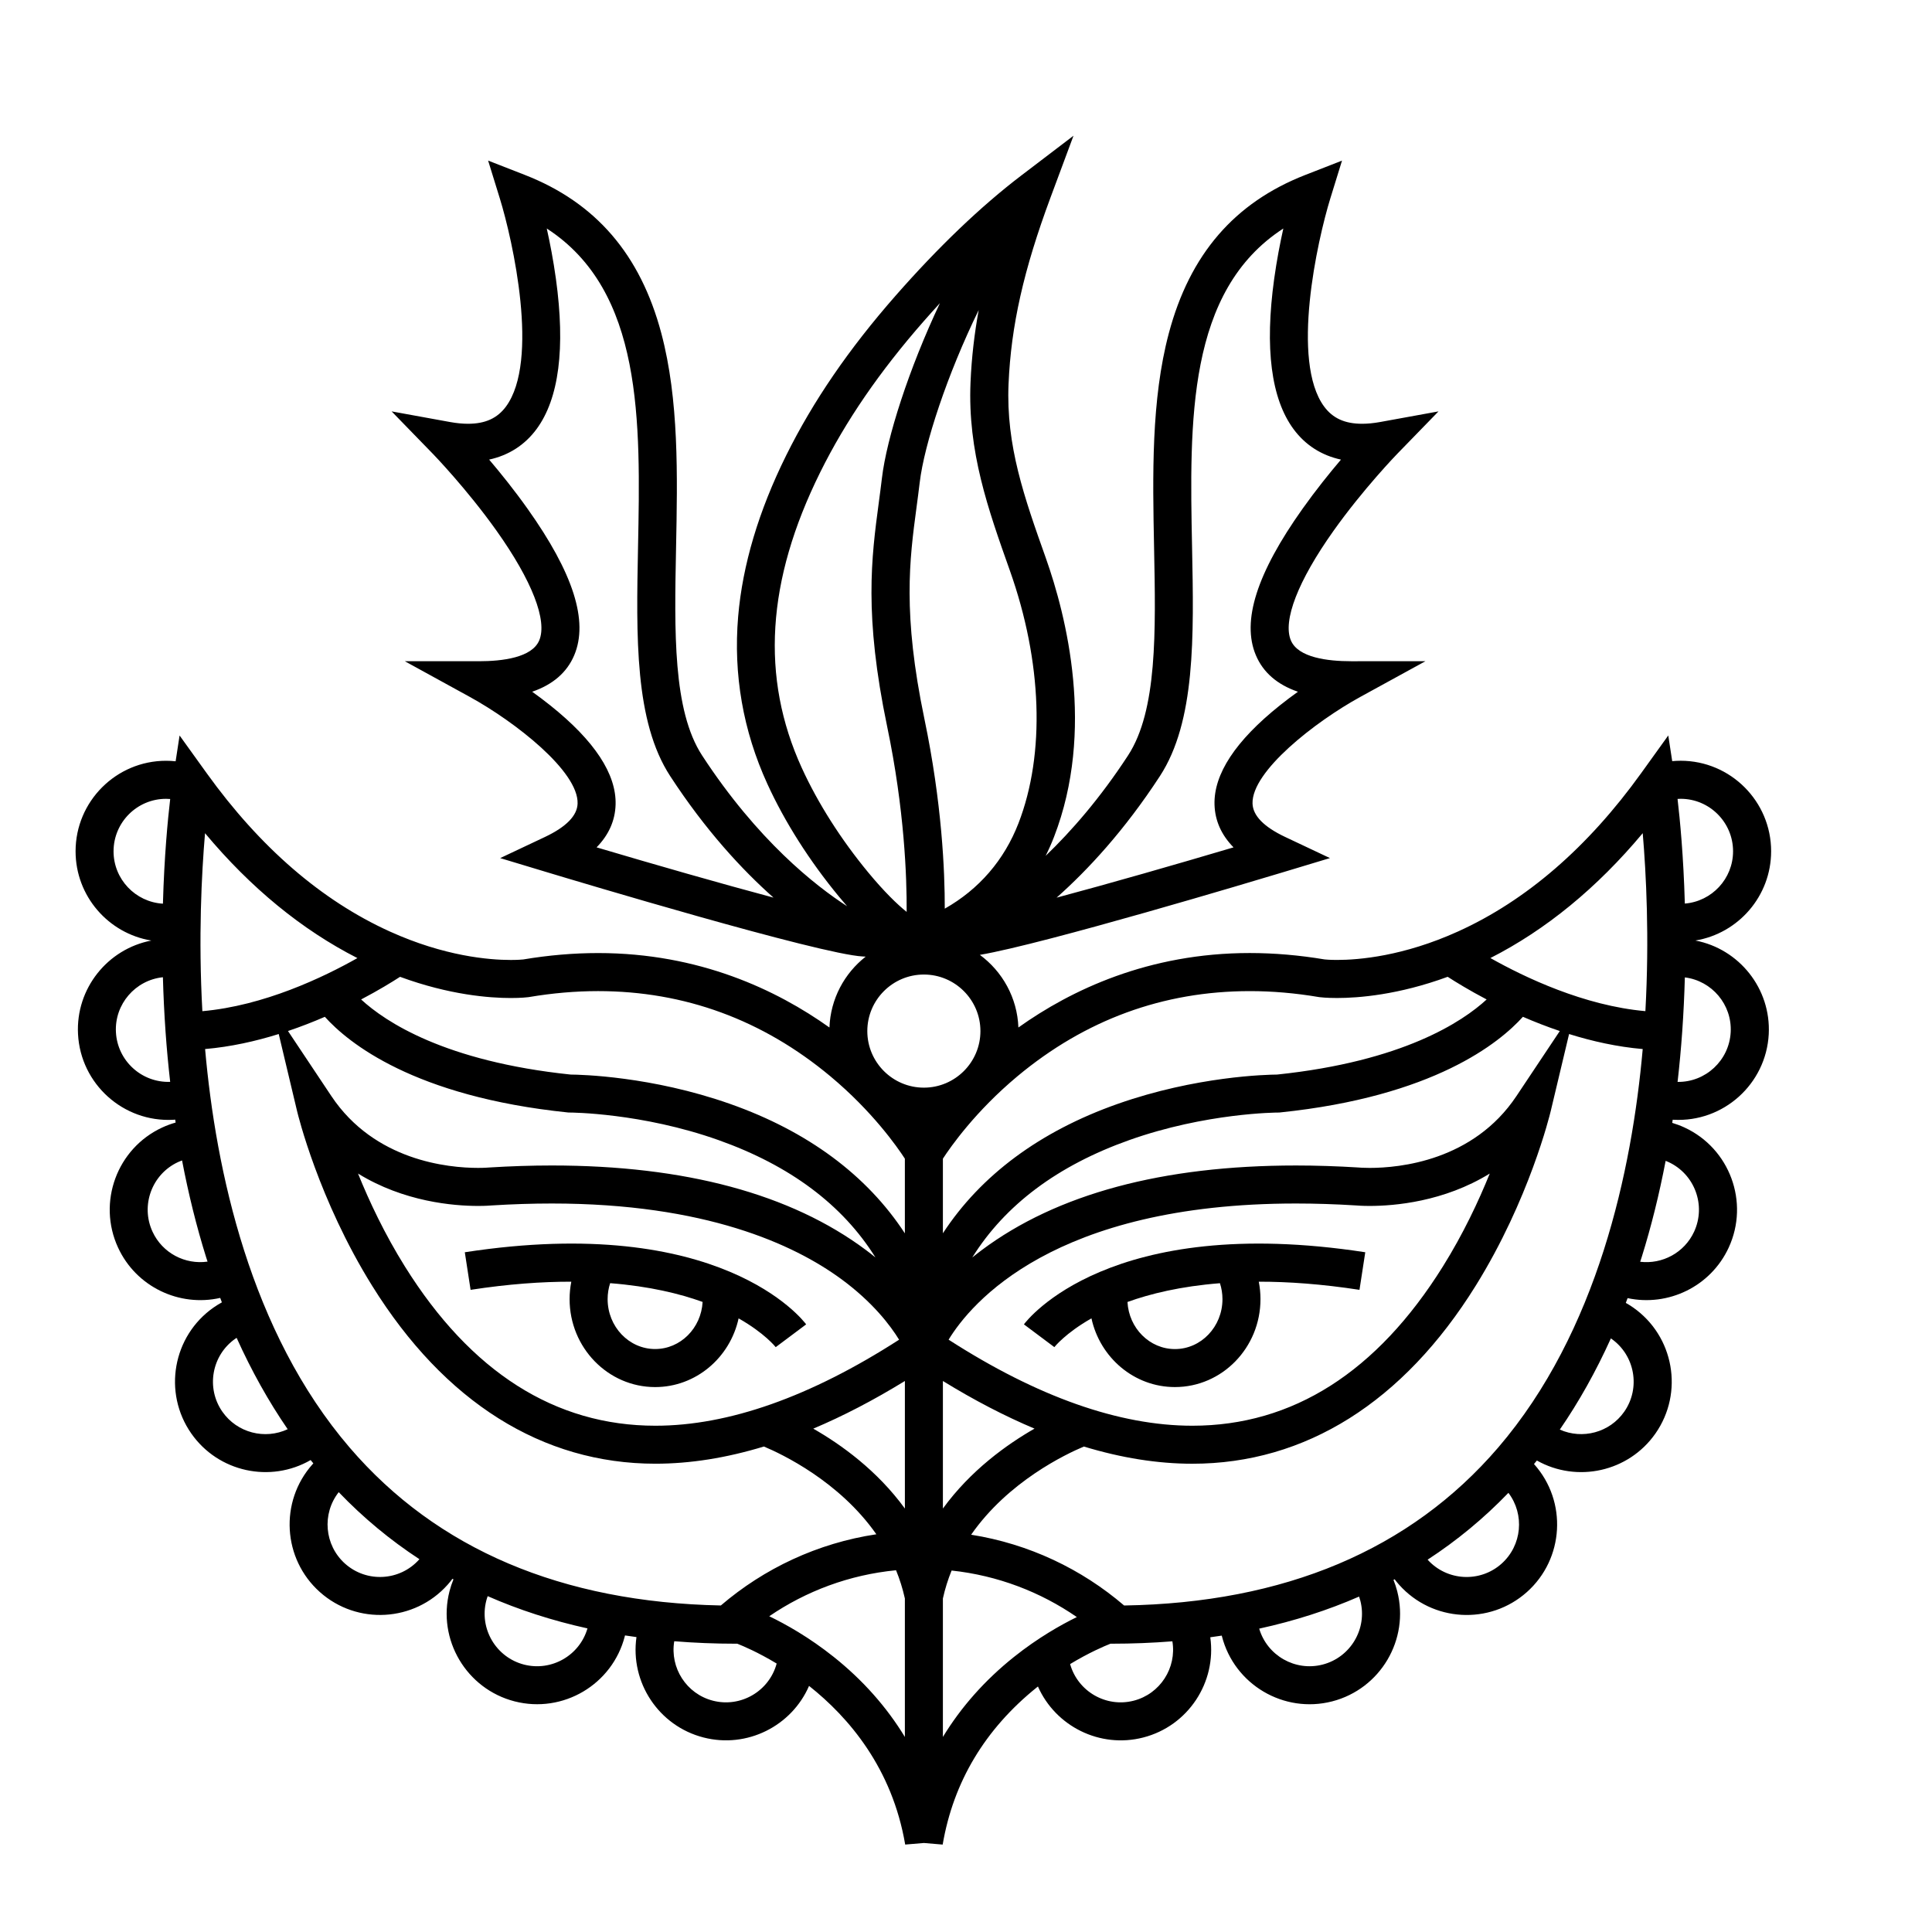 <?xml version="1.0" encoding="UTF-8"?>
<!-- Uploaded to: SVG Repo, www.svgrepo.com, Generator: SVG Repo Mixer Tools -->
<svg fill="#000000" width="800px" height="800px" version="1.1" viewBox="144 144 512 512" xmlns="http://www.w3.org/2000/svg">
 <g>
  <path d="m478.04 488.29c0-1.586-0.156-3.133-0.453-4.629 7.812-0.008 16.68 0.621 26.691 2.16l1.531-9.961c-67.723-10.418-89.566 17.898-90.461 19.109l8.066 6.035c0.035-0.047 2.918-3.703 9.832-7.625 2.269 10.406 11.32 18.207 22.117 18.207 12.508 0.008 22.676-10.445 22.676-23.297zm-22.672 13.227c-6.707 0-12.203-5.531-12.574-12.48 5.996-2.164 14.062-4.152 24.504-4.973 0.43 1.328 0.668 2.746 0.668 4.227 0 7.293-5.652 13.227-12.598 13.227z"/>
  <path d="m267.18 475.86 1.531 9.961c10.016-1.543 18.883-2.168 26.691-2.16-0.297 1.496-0.453 3.043-0.453 4.629 0 12.848 10.172 23.301 22.672 23.301 10.797 0 19.852-7.801 22.117-18.207 6.918 3.922 9.797 7.578 9.836 7.625l8.066-6.035c-0.895-1.215-22.738-29.531-90.461-19.113zm50.441 25.648c-6.945 0-12.594-5.934-12.594-13.227 0-1.48 0.238-2.898 0.668-4.227 10.438 0.82 18.508 2.809 24.504 4.973-0.375 6.949-5.871 12.48-12.578 12.48z"/>
  <path d="m593.29 393.25c11.371-1.871 20.078-11.766 20.078-23.66 0-13.223-10.758-23.984-23.984-23.984-0.754 0-1.496 0.039-2.231 0.105l-1.043-6.805-7.203 10.016c-14.125 19.637-30.445 33.746-48.512 41.93-14.484 6.562-26.297 7.543-32.051 7.543-1.867 0-3.031-0.105-3.312-0.137-6.699-1.125-13.371-1.695-19.836-1.695-26.797 0-47.336 9.773-61.309 19.734-0.293-7.887-4.246-14.852-10.211-19.246 17.238-2.934 73.414-19.809 80.227-21.863l12.543-3.785-11.848-5.594c-5.652-2.668-8.566-5.648-8.664-8.863-0.262-8.527 16.551-21.66 28.57-28.262l17.254-9.457-19.68 0.008c-6.223 0-14.051-0.957-15.977-5.508-2.211-5.227 1.887-15.789 11.242-28.977 7.887-11.121 16.816-20.348 16.906-20.441l10.969-11.285-15.48 2.816c-1.699 0.309-3.301 0.465-4.758 0.465-4.57 0-7.769-1.449-10.066-4.559-8.898-12.059-1.828-43.938 1.648-55.203l3.086-9.977-9.73 3.797c-18.781 7.328-30.613 21.059-36.172 41.973-4.688 17.633-4.289 37.613-3.902 56.934 0.441 22.133 0.859 43.035-6.898 54.93-7.414 11.367-15.035 20.078-21.844 26.613 0.812-1.621 1.555-3.293 2.223-5.019 10.922-28.23 3.305-58.48-2.203-73.996-5.656-15.926-10.539-29.68-9.848-46.012 0.656-15.453 3.992-30.258 11.148-49.508l6.066-16.309-13.84 10.543c-10.723 8.172-21.941 18.898-33.34 31.887-12.359 14.086-21.832 27.91-28.953 42.27-7.297 14.715-11.582 29.09-12.738 42.723-1.301 15.348 1.301 30.262 7.731 44.332 4.625 10.117 11.191 20.457 18.992 29.898 0.742 0.898 1.457 1.738 2.156 2.543-8.395-5.422-23.746-17.445-38.438-39.973-7.754-11.891-7.34-32.797-6.898-54.93 0.387-19.32 0.785-39.301-3.902-56.934-5.559-20.914-17.391-34.641-36.172-41.973l-9.73-3.797 3.086 9.98c3.481 11.254 10.559 43.113 1.648 55.199-2.297 3.113-5.496 4.566-10.07 4.566h-0.004c-1.457 0-3.055-0.156-4.754-0.465l-15.48-2.816 10.969 11.285c0.09 0.09 8.945 9.238 16.84 20.348 9.398 13.23 13.52 23.824 11.305 29.066-1.926 4.555-9.75 5.512-15.977 5.512h-19.637l17.215 9.453c12.02 6.602 28.832 19.734 28.57 28.262-0.098 3.211-3.016 6.191-8.664 8.863l-11.848 5.594 12.543 3.785c7.348 2.219 72.129 21.68 83.535 22.285l0.781 0.043c-5.625 4.41-9.32 11.164-9.605 18.781-13.969-9.961-34.508-19.73-61.305-19.73-6.465 0-13.137 0.57-19.832 1.695-0.305 0.031-1.469 0.137-3.316 0.137-5.754 0-17.566-0.98-32.051-7.543-18.066-8.188-34.387-22.293-48.512-41.93l-7.203-10.016-1.047 6.836c-0.832-0.09-1.676-0.137-2.531-0.137-13.223 0-23.984 10.758-23.984 23.984 0 11.895 8.703 21.789 20.078 23.66-11.586 2.215-20.074 12.719-19.43 24.82 0.699 13.207 12.016 23.379 25.223 22.68 0.176-0.008 0.352-0.027 0.527-0.043 0.039 0.262 0.078 0.52 0.117 0.777-1.191 0.336-2.375 0.77-3.535 1.305-12.008 5.543-17.266 19.82-11.723 31.828 4.824 10.453 16.273 15.789 27.074 13.336 0.148 0.391 0.289 0.789 0.441 1.18-0.742 0.41-1.469 0.855-2.18 1.352-10.844 7.57-13.5 22.555-5.93 33.395 7.172 10.266 20.98 13.191 31.633 7.043 0.238 0.297 0.48 0.59 0.719 0.883-0.074 0.078-0.148 0.156-0.219 0.234-8.801 9.871-7.93 25.062 1.941 33.863 9.871 8.801 25.062 7.93 33.863-1.941 0.453-0.508 0.875-1.031 1.273-1.566 0.09 0.051 0.18 0.098 0.27 0.145-0.414 1.008-0.766 2.055-1.047 3.141-3.289 12.809 4.457 25.906 17.262 29.195 12.809 3.289 25.906-4.457 29.195-17.266 0.02-0.07 0.031-0.141 0.051-0.211 1.004 0.156 2.023 0.297 3.039 0.438-1.711 11.941 5.828 23.543 17.777 26.609 11.562 2.969 23.355-3.055 27.961-13.672 10.535 8.348 22.027 21.789 25.477 42.047l4.965-0.418 4.969 0.422c2.824-16.594 11.215-30.609 24.938-41.652 0.102-0.082 0.203-0.164 0.309-0.242 4.652 10.523 16.387 16.473 27.891 13.52 11.934-3.062 19.465-14.641 17.781-26.566 1.02-0.137 2.035-0.281 3.043-0.438 0.012 0.055 0.023 0.113 0.039 0.168 3.289 12.809 16.387 20.555 29.195 17.266 12.809-3.289 20.555-16.387 17.262-29.195-0.266-1.039-0.602-2.039-0.992-3.008 0.102-0.055 0.203-0.109 0.305-0.164 0.375 0.496 0.766 0.98 1.188 1.453 8.801 9.871 23.992 10.742 33.863 1.941 9.871-8.801 10.742-23.992 1.941-33.863-0.02-0.023-0.039-0.043-0.059-0.066 0.254-0.312 0.512-0.621 0.766-0.934 10.621 5.988 24.301 3.035 31.426-7.164 7.574-10.84 4.914-25.824-5.93-33.395-0.629-0.438-1.273-0.84-1.93-1.211 0.16-0.418 0.312-0.844 0.473-1.262 10.723 2.297 22.012-3.031 26.797-13.395 5.543-12.008 0.285-26.285-11.723-31.828-1.066-0.492-2.152-0.895-3.246-1.223 0.043-0.281 0.086-0.559 0.129-0.84 0.074 0.004 0.152 0.012 0.227 0.02 13.207 0.703 24.52-9.473 25.223-22.68 0.629-12.105-7.863-22.609-19.445-24.824zm-141.91-43.559c9.453-14.492 9.004-36.906 8.531-60.633-0.668-33.457-1.355-67.941 24.184-84.5-0.855 3.844-1.746 8.438-2.426 13.352-2.535 18.363-0.809 31.758 5.133 39.809 3.113 4.223 7.398 6.961 12.57 8.082-3.062 3.606-6.688 8.109-10.176 13.02-12.145 17.09-16.191 29.793-12.375 38.824 1.922 4.551 5.652 7.785 11.145 9.676-1.555 1.113-3.176 2.328-4.797 3.621-11.73 9.367-17.551 18.219-17.309 26.309 0.129 4.238 1.816 8.02 5.039 11.312-15.184 4.504-32.836 9.574-46.887 13.324 8.273-7.344 17.965-17.777 27.367-32.195zm-149.28 18.867c3.223-3.289 4.91-7.07 5.039-11.312 0.242-8.09-5.578-16.941-17.309-26.309-1.621-1.297-3.242-2.508-4.797-3.621 5.492-1.891 9.223-5.121 11.145-9.676 3.816-9.035-0.23-21.734-12.375-38.824-3.488-4.91-7.113-9.414-10.176-13.02 5.176-1.121 9.457-3.863 12.57-8.086 5.938-8.055 7.664-21.445 5.129-39.809-0.676-4.91-1.57-9.504-2.426-13.348 25.539 16.559 24.852 51.043 24.184 84.5-0.473 23.727-0.922 46.141 8.531 60.633 9.402 14.418 19.094 24.852 27.367 32.191-14.051-3.746-31.703-8.816-46.883-13.32zm238.88 159.12c-23.242 27.059-56.566 41.105-99.074 41.797-11.289-9.668-25.219-16.336-40.543-18.758 9.816-14.125 25.129-21.375 29.879-23.367 9.961 3.027 19.559 4.555 28.746 4.555 29.938 0 55.906-16.312 75.094-47.18 14.195-22.836 19.656-45.348 19.883-46.297l4.859-20.398c6.141 1.918 12.75 3.398 19.512 3.981-2.844 32.172-11.938 74.914-38.355 105.67zm-205.95 41.789c-42.148-0.844-75.215-14.891-98.32-41.789-26.422-30.754-35.512-73.5-38.355-105.67 6.762-0.582 13.367-2.059 19.512-3.981l4.856 20.398c0.227 0.949 5.688 23.461 19.883 46.293 19.188 30.867 45.156 47.18 75.094 47.18 9.184 0 18.781-1.523 28.742-4.555 4.738 1.988 19.98 9.203 29.801 23.258-15.582 2.336-29.754 9.062-41.211 18.867zm-104.94-156c6.184 6.875 23.633 21.133 64.348 25.34l0.266 0.027h0.266c0.281 0 19.082 0.07 39.43 7.297 18.98 6.742 32.898 17.164 41.598 31.098-0.797-0.645-1.625-1.293-2.492-1.941-19.914-14.879-47.926-22.422-83.266-22.422-5.348 0-10.926 0.18-16.582 0.531l-0.172 0.012c-0.012 0-1.047 0.098-2.785 0.098-7.875 0-27.43-1.855-38.887-19.035l-11.492-17.238c3.445-1.16 6.719-2.445 9.77-3.766zm317.5-0.004c3.055 1.324 6.328 2.609 9.773 3.773l-11.492 17.238c-11.457 17.184-31.012 19.035-38.887 19.035-1.738 0-2.773-0.094-2.773-0.094l-0.188-0.016c-5.656-0.352-11.234-0.531-16.582-0.531-35.34 0-63.355 7.543-83.266 22.422-0.875 0.652-1.711 1.309-2.516 1.961 8.699-13.941 22.625-24.371 41.613-31.117 20.352-7.227 39.152-7.297 39.426-7.297h0.27l0.266-0.027c40.727-4.211 58.176-18.477 64.355-25.348zm-229.89 108.37c-26.578 0-48.918-14.203-66.402-42.207-5.379-8.617-9.461-17.301-12.418-24.621 12.18 7.504 25.312 8.582 31.82 8.582 1.969 0 3.266-0.102 3.66-0.137 5.422-0.336 10.766-0.508 15.879-0.508 40.727 0 64.125 10.844 76.582 19.938 8.473 6.188 13.156 12.422 15.449 16.156-23.5 15.133-45.207 22.797-64.57 22.797zm66.105-11.855v33.805c-7.359-10.121-16.93-16.977-24.281-21.176 7.898-3.328 15.996-7.539 24.281-12.629zm10.074 0c8.281 5.09 16.383 9.301 24.281 12.625-7.352 4.203-16.922 11.059-24.281 21.176zm1.512-10.949c5.898-9.672 27.891-36.086 92.051-36.086 5.113 0 10.453 0.172 15.879 0.508 0.395 0.035 1.691 0.137 3.66 0.137 6.508 0 19.641-1.078 31.82-8.582-2.957 7.32-7.035 16.004-12.418 24.621-17.484 28.008-39.824 42.207-66.402 42.207-19.367 0-41.078-7.668-64.59-22.805zm207.89-129.43c0 7.289-5.637 13.281-12.781 13.859-0.352-12.59-1.297-22.352-1.93-27.734 0.266-0.016 0.535-0.031 0.805-0.031 7.668-0.004 13.906 6.238 13.906 13.906zm-23.941-4.797c0.914 10.719 1.785 27.637 0.707 47.164-16.281-1.445-32.039-8.977-41.074-14.074 14.707-7.488 28.238-18.574 40.367-33.09zm-85.863 43.426 0.203 0.031c0.18 0.023 1.832 0.223 4.652 0.223 5.609 0 16.234-0.805 29.32-5.617 2.152 1.391 5.723 3.582 10.324 6.004-6.398 5.898-22.168 16.406-55.531 19.902-2.633 0.02-21.414 0.43-42.258 7.777-20.613 7.262-36.281 18.93-46.309 34.285v-19.77c2.039-3.137 8.621-12.551 19.738-21.828 17.957-14.98 38.668-22.578 61.57-22.578 5.945-0.008 12.098 0.523 18.289 1.57zm-104.64 24.012c-8.266 0-14.988-6.723-14.988-14.988 0-8.262 6.723-14.988 14.988-14.988s14.988 6.723 14.988 14.988-6.723 14.988-14.988 14.988zm22.777-137.07c8.582 24.168 9.422 48.586 2.301 66.992-3.793 9.801-10.48 17.516-19.539 22.645 0.023-9.965-0.754-28.031-5.391-50.262-5.84-28.004-3.941-42.234-2.106-56 0.285-2.152 0.582-4.375 0.848-6.617 1.203-10.238 7.344-28.789 15.641-45.758-1.102 6.047-1.883 12.441-2.168 19.191-0.781 18.285 4.66 33.598 10.414 49.809zm-55.113 52.375c-10.973-24.012-9.379-49.656 4.871-78.395 6.727-13.566 15.723-26.68 27.496-40.098 1.414-1.609 2.82-3.176 4.223-4.711-8.207 17.359-14.117 35.715-15.375 46.41-0.254 2.164-0.547 4.348-0.828 6.457-1.949 14.602-3.961 29.703 2.231 59.391 4.57 21.918 5.215 39.84 5.156 49.066-2.492-1.992-5.969-5.359-10.18-10.453-7.246-8.773-13.328-18.34-17.594-27.668zm-72.504 60.719 0.203-0.031c6.191-1.047 12.344-1.578 18.293-1.578 22.898 0 43.613 7.598 61.57 22.578 11.125 9.281 17.703 18.695 19.738 21.828v19.789c-10.031-15.363-25.699-27.035-46.32-34.301-20.848-7.348-39.625-7.758-42.258-7.777-33.324-3.488-49.094-13.98-55.52-19.902 4.602-2.418 8.168-4.609 10.32-6 13.086 4.812 23.711 5.617 29.32 5.617 2.824 0 4.477-0.199 4.652-0.223zm-85.66-43.457c12.133 14.52 25.664 25.605 40.379 33.098-9.023 5.098-24.766 12.629-41.086 14.07-1.078-19.527-0.207-36.449 0.707-47.168zm-24.242 4.797c0-7.668 6.238-13.906 13.906-13.906 0.371 0 0.742 0.016 1.105 0.047-0.633 5.391-1.578 15.152-1.926 27.742-7.289-0.43-13.086-6.492-13.086-13.883zm0.629 47.945c-0.395-7.422 5.137-13.812 12.449-14.57 0.129 4.641 0.352 9.48 0.703 14.477 0.316 4.488 0.727 8.902 1.223 13.25-7.551 0.266-13.973-5.582-14.375-13.156zm9.695 52.859c-3.215-6.961-0.164-15.242 6.797-18.457 0.34-0.156 0.688-0.297 1.031-0.426 1.707 8.938 3.828 17.488 6.359 25.594 0.129 0.41 0.266 0.812 0.398 1.223-5.926 0.844-11.953-2.231-14.586-7.934zm18.52 47.719c-4.391-6.285-2.848-14.973 3.438-19.363 0.109-0.078 0.223-0.141 0.336-0.215 3.941 8.742 8.457 16.828 13.527 24.207-6.012 2.816-13.375 0.992-17.301-4.629zm52.152 39.145c-5.106 5.723-13.91 6.227-19.637 1.125-5.504-4.906-6.18-13.238-1.688-18.957 6.496 6.773 13.629 12.691 21.383 17.762-0.02 0.023-0.035 0.051-0.059 0.07zm27.789 27.863c-7.426-1.91-11.918-9.504-10.012-16.93 0.105-0.414 0.234-0.812 0.375-1.207 8.262 3.633 17.082 6.481 26.445 8.547-2.082 7.172-9.523 11.457-16.809 9.59zm50.059 9.57c-7.039-1.809-11.434-8.723-10.254-15.758 5.324 0.43 10.789 0.656 16.398 0.656h0.309c1.566 0.613 5.5 2.281 10.434 5.254-1.977 7.328-9.512 11.742-16.887 9.848zm32.004-11.613c-6.527-5.207-12.758-8.68-17.086-10.766 9.762-6.664 21.23-10.996 33.605-12.191 0.965 2.352 1.754 4.844 2.34 7.481v36.695c-4.828-7.934-11.156-15.078-18.859-21.219zm28.934 21.215v-36.691c0.578-2.606 1.359-5.074 2.309-7.406 12.227 1.309 23.551 5.68 33.188 12.332-4.305 2.109-10.332 5.519-16.637 10.547-7.703 6.144-14.031 13.289-18.859 21.219zm50.559-9.602c-7.324 1.879-14.809-2.461-16.844-9.707 5.047-3.055 9.102-4.773 10.695-5.398h0.305c5.508 0 10.871-0.219 16.102-0.633 1.168 7.031-3.227 13.934-10.258 15.738zm60.07-26.5c1.906 7.426-2.582 15.02-10.012 16.93-7.266 1.863-14.684-2.391-16.793-9.527 9.371-2.047 18.199-4.879 26.469-8.496 0.125 0.355 0.238 0.719 0.336 1.094zm37.414-9.805c-5.707 5.086-14.473 4.602-19.586-1.07 7.758-5.055 14.902-10.953 21.41-17.711 4.34 5.715 3.621 13.922-1.824 18.781zm29.078-59.641c6.285 4.391 7.828 13.078 3.438 19.363-3.879 5.551-11.105 7.398-17.07 4.734 5.07-7.367 9.586-15.438 13.531-24.164 0.035 0.023 0.07 0.043 0.102 0.066zm15.164-46.809c6.961 3.215 10.012 11.492 6.797 18.457-2.59 5.609-8.465 8.676-14.293 7.977 0.137-0.422 0.277-0.84 0.41-1.266 2.519-8.07 4.633-16.582 6.336-25.48 0.25 0.098 0.5 0.199 0.75 0.312zm16.488-34.402c-0.398 7.473-6.652 13.27-14.074 13.168 0.496-4.348 0.906-8.766 1.223-13.258 0.352-4.984 0.578-9.809 0.703-14.438 7.164 0.895 12.539 7.207 12.148 14.527z"/>
 </g>
</svg>